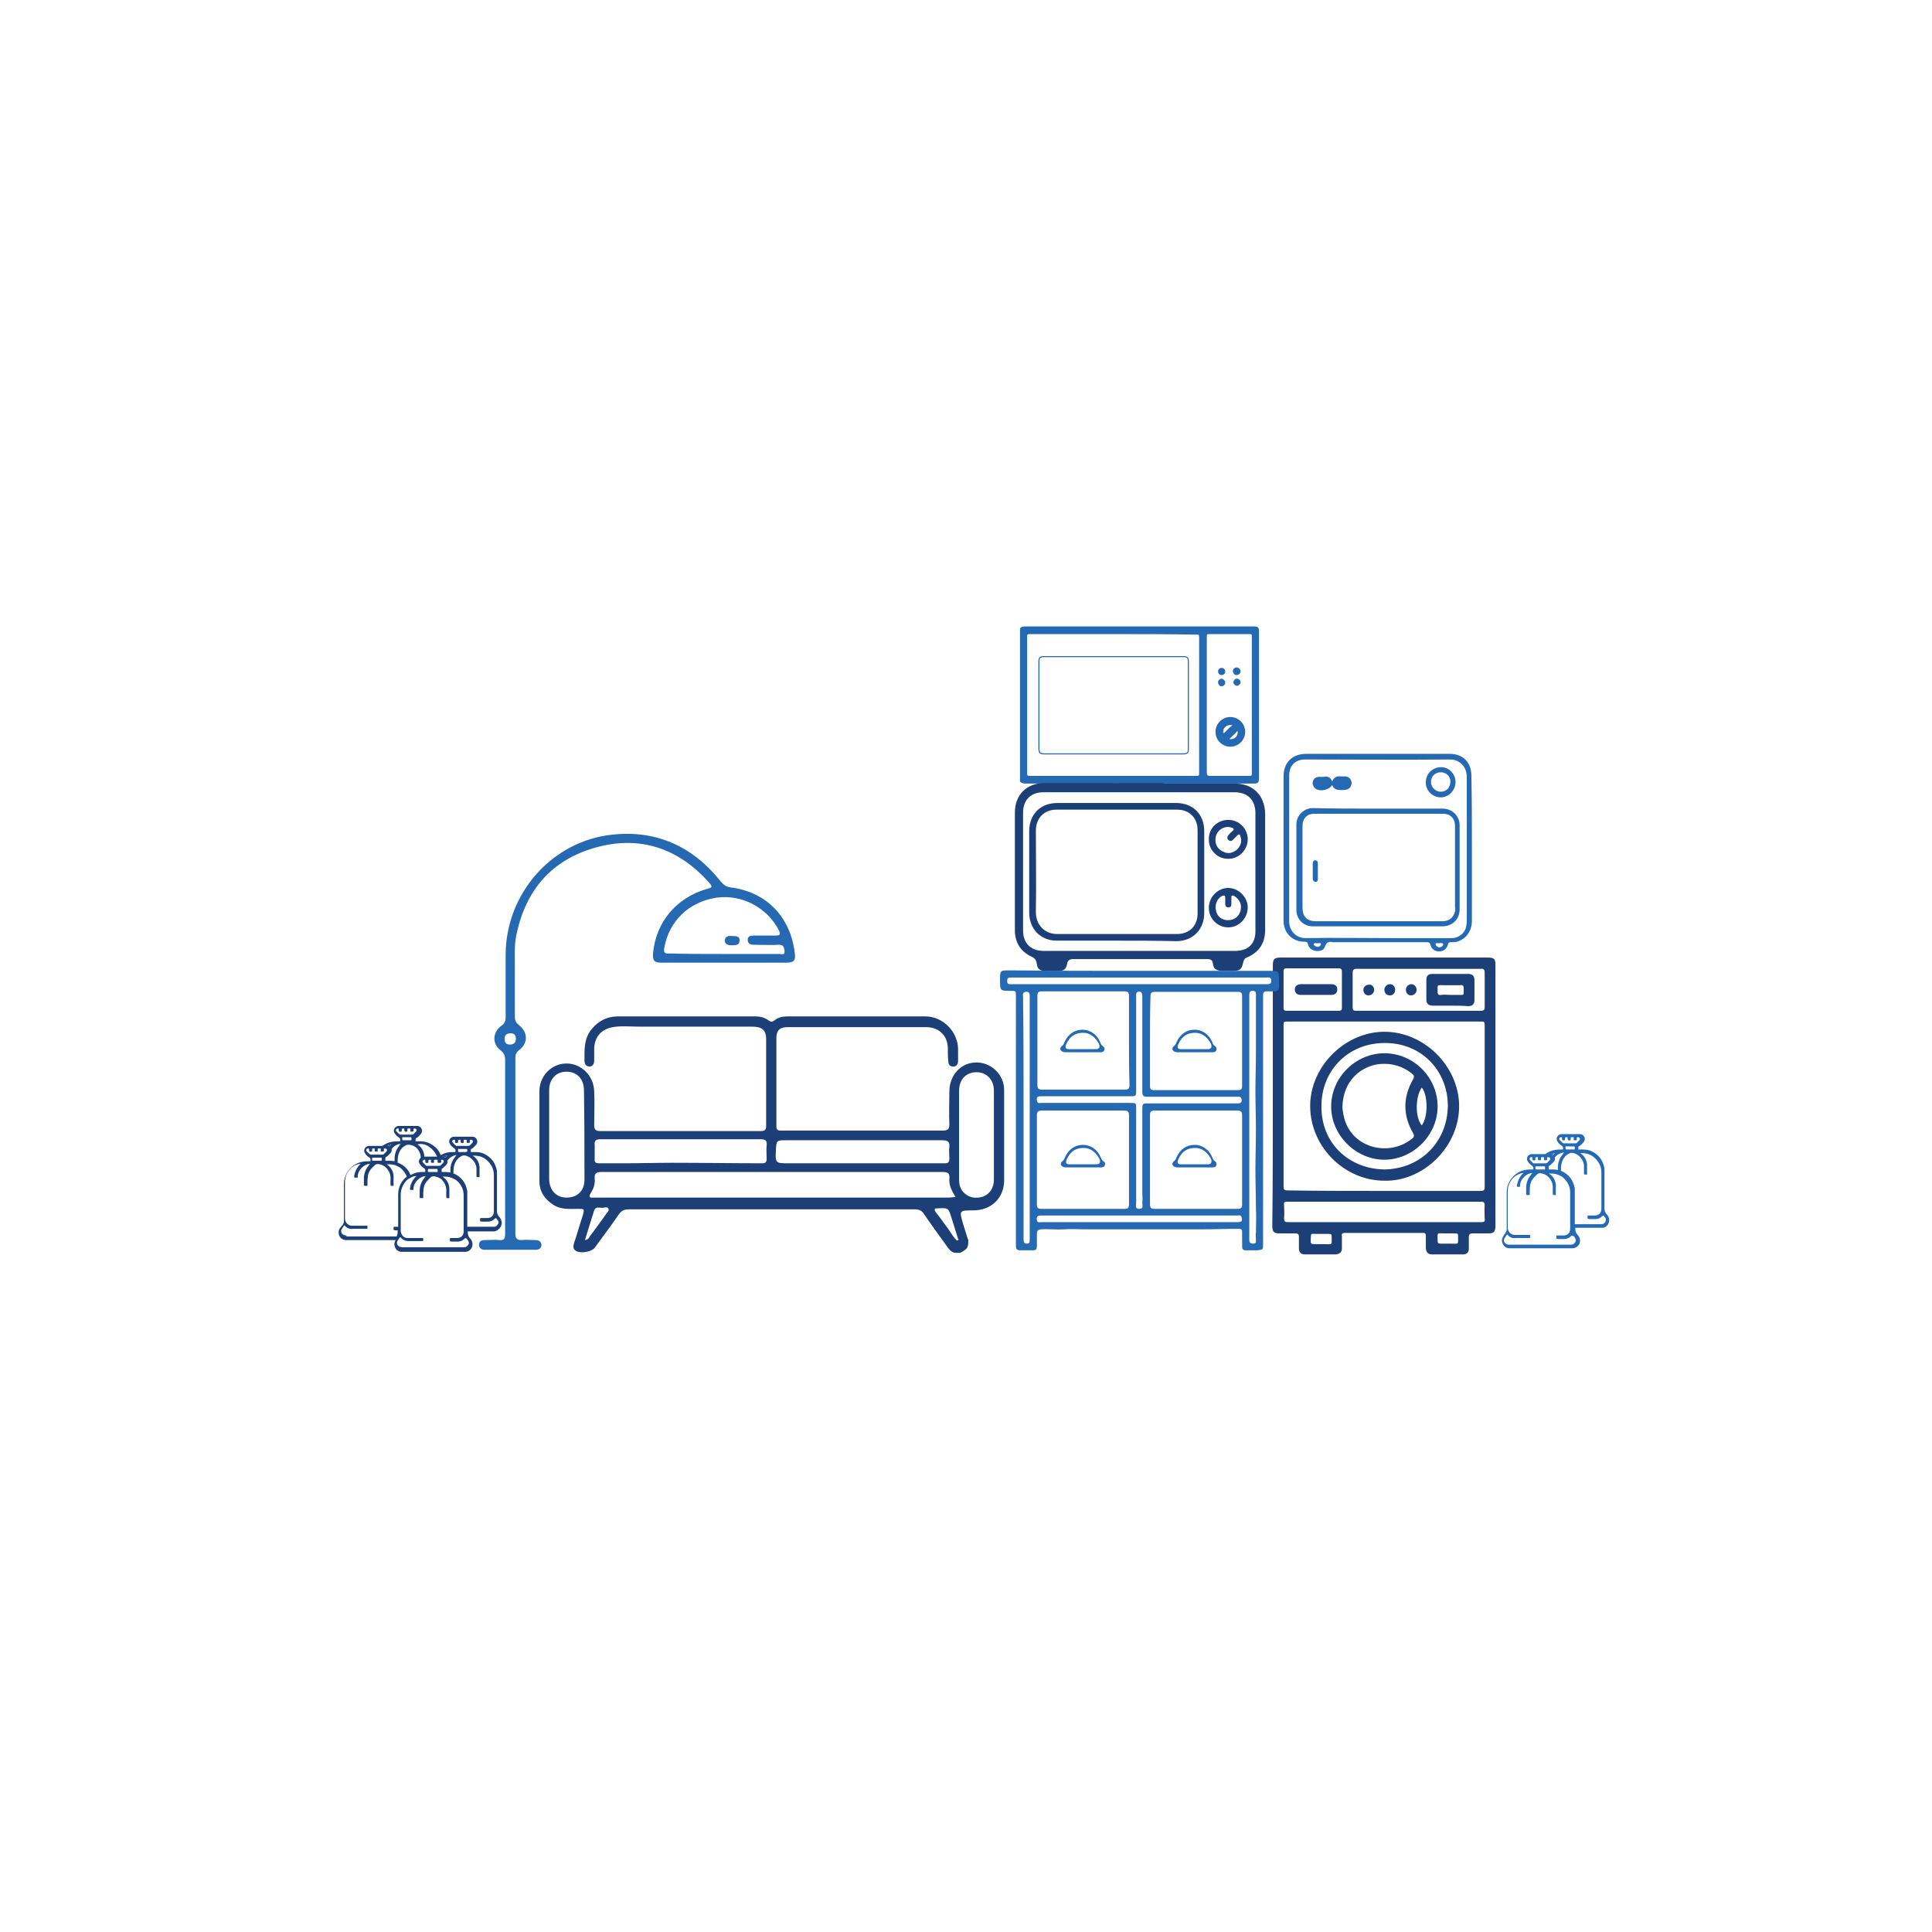 <?xml version="1.0" encoding="utf-8"?>
<!-- Generator: Adobe Illustrator 24.3.0, SVG Export Plug-In . SVG Version: 6.00 Build 0)  -->
<svg version="1.1" id="Layer_1" xmlns="http://www.w3.org/2000/svg" xmlns:xlink="http://www.w3.org/1999/xlink" x="0px" y="0px"
	 viewBox="0 0 377.5 377.5" style="enable-background:new 0 0 377.5 377.5;" xml:space="preserve">
<style type="text/css">
	.st0{fill:#2669B3;}
	.st1{fill:none;stroke:#2669B3;stroke-width:0.21;stroke-miterlimit:10;}
	.st2{fill:#1C3F77;}
</style>
<g>
	<g>
		<path class="st0" d="M199.3,122.8c0.2-0.3,0.6-0.4,1-0.4c14.9,0,29.8,0,44.7,0c0.8,0,1,0.2,1,1c0,9.6,0,19.1,0,28.7
			c0,0.8-0.2,1-1,1c-14.9,0-29.8,0-44.7,0c-0.4,0-0.7-0.1-1-0.4C199.3,142.7,199.3,132.8,199.3,122.8z M217.5,123.9
			c-5.4,0-10.8,0-16.2,0c-0.6,0-0.6,0-0.6,0.6c0,8.8,0,17.6,0,26.5c0,0.6,0,0.6,0.7,0.6c10.8,0,21.5,0,32.3,0c0.6,0,0.6,0,0.6-0.6
			c0-8.8,0-17.6,0-26.4c0-0.6,0-0.6-0.6-0.6C228.3,123.9,222.9,123.9,217.5,123.9z M244.6,137.8c0-4.4,0-8.8,0-13.3
			c0-0.6,0-0.6-0.6-0.6c-2.5,0-5,0-7.6,0c-0.6,0-0.6,0-0.6,0.6c0,8.8,0,17.7,0,26.5c0,0.5,0.2,0.6,0.6,0.6c2.5,0,5,0,7.6,0
			c0.6,0,0.6,0,0.6-0.6C244.6,146.6,244.6,142.2,244.6,137.8z"/>
		<path class="st1" d="M217.5,147.3c-4.5,0-9,0-13.4,0c-0.9,0-1.1-0.2-1.1-1.1c0-5.6,0-11.2,0-16.9c0-0.8,0.2-1,1-1
			c9.1,0,18.1,0,27.2,0c0.8,0,1,0.2,1,1c0,5.7,0,11.3,0,17c0,0.8-0.2,1-1,1C226.6,147.3,222,147.3,217.5,147.3z"/>
		<path class="st0" d="M243.3,143c0,1.6-1.3,2.9-2.9,2.9c-1.6,0-2.9-1.3-2.9-2.9c0-1.6,1.3-2.9,2.9-2.9
			C242,140.1,243.3,141.4,243.3,143z M240.8,141.7c-1-0.2-1.8,0.4-1.8,1.3c0,0.1,0,0.2,0.1,0.2c0.1,0.1,0.1,0,0.2-0.1
			C239.7,142.7,240.2,142.2,240.8,141.7z M240.2,144.4c1,0.2,1.8-0.6,1.6-1.6C241.3,143.4,240.7,143.9,240.2,144.4z"/>
		<path class="st0" d="M242.4,131.2c0,0.4-0.4,0.7-0.8,0.7c-0.4,0-0.7-0.4-0.7-0.8c0-0.4,0.4-0.7,0.8-0.7
			C242.1,130.5,242.4,130.8,242.4,131.2z"/>
		<path class="st0" d="M241.7,132.6c0.4,0,0.7,0.4,0.7,0.7c0,0.4-0.4,0.7-0.7,0.7c-0.4,0-0.7-0.4-0.7-0.7
			C241,133,241.3,132.6,241.7,132.6z"/>
		<path class="st0" d="M238.7,130.5c0.4,0,0.7,0.3,0.7,0.7c0,0.4-0.3,0.7-0.7,0.7c-0.4,0-0.7-0.3-0.7-0.7
			C238,130.8,238.3,130.5,238.7,130.5z"/>
		<path class="st0" d="M239.4,133.4c0,0.4-0.4,0.7-0.7,0.7c-0.4,0-0.7-0.4-0.7-0.8c0-0.4,0.4-0.7,0.7-0.7
			C239.1,132.7,239.4,133,239.4,133.4z"/>
	</g>
	<g>
		<path class="st0" d="M287.6,165.7c0,4.7,0,9.5,0,14.2c0,1.9-1,3.4-2.6,4c-0.5,0.2-1,0.2-1.5,0.2c-0.4,0-0.5,0.1-0.6,0.5
			c-0.2,0.8-0.9,1.3-1.7,1.3c-0.9,0-1.5-0.5-1.7-1.3c-0.1-0.4-0.3-0.5-0.7-0.5c-0.8,0-1.6,0-2.4,0c-1.9,0-3.9,0-5.8,0
			c-1.5,0-3.1,0-4.6,0c-1.8,0-3.7,0-5.5,0c0,0,0,0-0.1,0c-0.7-0.2-1.2,0-1.5,0.8c-0.2,0.8-1,1-1.8,0.9c-0.7-0.1-1.3-0.5-1.5-1.2
			c-0.1-0.6-0.4-0.6-0.9-0.6c-1.7,0-3.3-1.2-3.7-2.8c-0.2-0.5-0.2-1.1-0.2-1.6c0-6.9,0-13.7,0-20.6c0-2.4,0-4.9,0-7.3
			c0-2.7,1.7-4.4,4.4-4.4c9.4,0,18.7,0,28.1,0c2.6,0,4.2,1.7,4.2,4.3C287.6,156.4,287.6,161,287.6,165.7z M251.9,165.8
			c0,4.8,0,9.5,0,14.3c0,1.7,1.3,3.2,3.2,3.2c5.6-0.1,11.3,0,16.9,0c3.9,0,7.7,0,11.6,0c1.5,0,2.7-1,2.9-2.4c0.1-0.5,0.1-1,0.1-1.5
			c0-9.2,0-18.4,0-27.6c0-1.8-1.2-3.4-3.3-3.4c-9.4,0.1-18.8,0-28.3,0c-1.9,0-3.1,1.2-3.1,3.1C251.9,156.3,251.9,161.1,251.9,165.8z
			 M281.2,184.3C281.2,184.3,281.2,184.3,281.2,184.3c-0.1,0-0.2,0-0.2,0c-0.2,0-0.5-0.1-0.5,0.2c0,0.2,0.2,0.4,0.4,0.5
			c0.1,0.1,0.3,0.1,0.5,0.1c0.3-0.1,0.6-0.3,0.6-0.6C281.8,184.1,281.5,184.3,281.2,184.3C281.2,184.2,281.2,184.3,281.2,184.3z
			 M257.4,185c0.2,0,0.3,0,0.4-0.1c0.2-0.1,0.3-0.3,0.3-0.5c-0.1-0.2-0.3-0.1-0.4-0.1c-0.2,0-0.4,0-0.6,0c-0.1,0-0.3-0.1-0.4,0.1
			c-0.1,0.2,0.1,0.3,0.2,0.4C257,184.9,257.2,185,257.4,185z"/>
		<path class="st0" d="M269.3,158c4.2,0,8.4,0,12.6,0c1.8,0,3.3,1.4,3.3,3.2c0,5.5,0,11,0,16.5c0,1.9-1.4,3.3-3.4,3.3
			c-8.4,0-16.9,0-25.3,0c-1.8,0-3.2-1.4-3.2-3.2c0-5.6,0-11.1,0-16.7c0-1.8,1.5-3.2,3.2-3.2C260.8,158,265,158,269.3,158z
			 M269.3,159C269.3,159,269.3,159,269.3,159c-4.2,0-8.4,0-12.5,0c-1.4,0-2.3,0.9-2.3,2.4c0,5.3,0,10.7,0,16c0,1.7,0.9,2.6,2.6,2.6
			c1.9,0,3.9,0,5.8,0c6.3,0,12.7,0,19,0c1.2,0,2.1-0.7,2.4-1.9c0.1-0.3,0-0.7,0-1c0-5.2,0-10.5,0-15.7c0-1.5-0.9-2.4-2.4-2.4
			C277.6,159,273.4,159,269.3,159z"/>
		<path class="st0" d="M260.3,152.7c0.3-0.8,0.9-1.1,1.6-1c0.3,0,0.6,0,0.9,0c0.7,0,1.2,0.5,1.3,1.2c0,0.7-0.4,1.3-1.1,1.4
			c-0.5,0.1-1.1,0.1-1.7,0c-0.5-0.1-0.8-0.4-1-0.9c-0.6,0.9-2.1,1.3-3.1,0.8c-0.5-0.3-0.8-0.9-0.7-1.4c0.1-0.6,0.6-1,1.2-1
			c0.3,0,0.6,0,0.9,0C259.4,151.6,260,151.9,260.3,152.7z"/>
		<path class="st0" d="M284.4,152.8c0,1.6-1.3,3-2.9,3c-1.6,0-3-1.4-2.9-3c0-1.6,1.3-2.9,3-2.9C283.1,149.9,284.4,151.2,284.4,152.8
			z M281.5,150.9c-1.1,0-1.9,0.8-1.9,1.9c0,1,0.9,1.9,1.9,1.9c1.1,0,1.9-0.8,1.9-2C283.4,151.7,282.6,150.9,281.5,150.9z"/>
		<path class="st0" d="M256.5,170.2c0-0.5,0-1,0-1.5c0-0.3,0.1-0.6,0.5-0.6c0.3,0,0.5,0.2,0.5,0.5c0,1.1,0,2.1,0,3.2
			c0,0.3-0.2,0.6-0.5,0.5c-0.3,0-0.5-0.3-0.5-0.6C256.5,171.2,256.5,170.7,256.5,170.2C256.5,170.2,256.5,170.2,256.5,170.2z"/>
	</g>
	<g>
		<path class="st2" d="M248.7,214.1c0-8.5,0-16.9,0-25.4c0-1.3,0.3-1.6,1.5-1.6c13.5,0,27,0,40.5,0c1.3,0,1.5,0.3,1.5,1.5
			c0,16.9,0,33.9,0,50.8c0,1.4-0.3,1.6-1.6,1.6c-1,0-1.9,0-2.9,0c-0.5,0-0.7,0.2-0.7,0.7c0,0.8,0,1.6,0,2.3c0,0.7-0.4,1.1-1.1,1.1
			c-2,0-4.1,0-6.1,0c-0.8,0-1.1-0.4-1.2-1.2c0-0.8,0-1.6,0-2.4c0-0.4-0.1-0.6-0.5-0.6c-5.1,0-10.3,0-15.4,0c-0.4,0-0.6,0.2-0.5,0.6
			c0,0.8,0,1.6,0,2.4c0,0.8-0.4,1.1-1.2,1.2c-2,0-4,0-6,0c-0.8,0-1.2-0.4-1.2-1.2c0-0.8,0-1.6,0-2.3c0-0.4-0.2-0.6-0.6-0.6
			c-1,0-2,0-3,0c-1.3,0-1.6-0.2-1.6-1.6C248.7,231,248.7,222.5,248.7,214.1z M270.5,232.7c6.3,0,12.5,0,18.8,0
			c0.6,0,0.8-0.1,0.8-0.8c0-10.4,0-20.9,0-31.3c0-1,0-1-0.9-1c-12.5,0-25,0-37.5,0c-0.9,0-0.9,0-0.9,0.8c0,10.5,0,21,0,31.4
			c0,0.7,0.2,0.8,0.8,0.8C258,232.7,264.2,232.7,270.5,232.7z M270.5,234.8C270.5,234.8,270.5,234.8,270.5,234.8
			c-6.3,0-12.6,0-18.9,0c-0.6,0-0.8,0.1-0.7,0.7c0,0.8,0.1,1.7,0,2.5c0,0.7,0.2,0.8,0.8,0.8c6.1,0,12.2,0,18.3,0
			c6.5,0,12.9,0,19.4,0c0.6,0,0.8-0.1,0.7-0.7c0-0.8-0.1-1.7,0-2.5c0-0.7-0.2-0.8-0.8-0.8C283,234.8,276.8,234.8,270.5,234.8z
			 M277.3,189.3c-4.1,0-8.1,0-12.2,0c-0.6,0-0.8,0.2-0.8,0.8c0,2.2,0,4.4,0,6.7c0,0.6,0.2,0.7,0.7,0.7c8.1,0,16.3,0,24.4,0
			c0.5,0,0.7-0.2,0.7-0.7c0-2.2,0-4.4,0-6.7c0-0.6-0.2-0.9-0.8-0.8C285.3,189.3,281.3,189.3,277.3,189.3z M256.5,197.5
			c1.7,0,3.4,0,5.1,0c0.4,0,0.6-0.1,0.6-0.6c0-2.4,0-4.7,0-7.1c0-0.4-0.2-0.6-0.6-0.6c-3.4,0-6.8,0-10.2,0c-0.4,0-0.6,0.1-0.6,0.6
			c0,2.4,0,4.7,0,7.1c0,0.5,0.2,0.6,0.6,0.6C253.1,197.5,254.8,197.5,256.5,197.5z M258.1,241.1C258.1,241.1,258.1,241,258.1,241.1
			c-0.2,0-0.4,0-0.6,0c-1.6,0-1.3-0.3-1.4,1.4c0,0.4,0.1,0.6,0.6,0.6c0.7,0,1.4,0,2.1,0c1.6,0,1.4,0.3,1.4-1.5
			c0-0.4-0.1-0.5-0.5-0.5C259.1,241.1,258.6,241.1,258.1,241.1z M282.9,243c0.2,0,0.4,0,0.6,0c1.6,0,1.4,0.3,1.4-1.5
			c0-0.4-0.1-0.5-0.5-0.5c-0.7,0-1.5,0-2.2,0c-1.5,0-1.3-0.3-1.3,1.4c0,0,0,0.1,0,0.1c0,0.3,0.1,0.5,0.5,0.5
			C281.9,243,282.4,243,282.9,243z"/>
		<path class="st2" d="M270.5,230.7c-7.8,0-14.4-6.6-14.5-14.4c-0.1-7.9,6.8-14.7,14.5-14.7c7.8,0,14.4,6.7,14.6,14.2
			C285.3,223.9,278.2,230.9,270.5,230.7z M270.5,228.5c7.1-0.1,12.3-5.4,12.4-12.4c0-7-5.3-12.4-12.4-12.3c-7,0-12.3,5.3-12.3,12.3
			C258.1,223.3,263.5,228.4,270.5,228.5z"/>
		<path class="st2" d="M283.4,196.5c-1.1,0-2.2,0-3.4,0c-0.9,0-1.3-0.4-1.3-1.2c0-1.3,0-2.5,0-3.8c0-0.9,0.4-1.2,1.2-1.2
			c2.3,0,4.7,0,7,0c0.8,0,1.2,0.4,1.2,1.2c0,1.3,0,2.6,0,3.9c0,0.8-0.4,1.2-1.2,1.2C285.8,196.5,284.6,196.5,283.4,196.5z
			 M283.5,194.4c0.4,0,0.8,0,1.2,0c1.5,0,1.3,0.2,1.3-1.3c0-0.5-0.2-0.7-0.7-0.6c-1,0-2.1,0-3.1,0c-1.5,0-1.3-0.2-1.3,1.3
			c0,0.5,0.2,0.7,0.7,0.6C282.2,194.3,282.8,194.4,283.5,194.4z"/>
		<path class="st2" d="M268.5,193.4c0,0.6-0.5,1.1-1.1,1.1c-0.6,0-1-0.5-1-1.1c0-0.6,0.5-1,1.1-1C268,192.3,268.5,192.8,268.5,193.4
			z"/>
		<path class="st2" d="M272.6,193.4c0,0.6-0.4,1.1-1,1.1c-0.6,0-1.1-0.4-1.1-1.1c0-0.6,0.5-1.1,1.1-1.1
			C272.2,192.3,272.6,192.8,272.6,193.4z"/>
		<path class="st2" d="M276.8,193.4c0,0.6-0.5,1.1-1.1,1.1c-0.6,0-1-0.5-1-1.1c0-0.6,0.5-1.1,1.1-1.1
			C276.3,192.3,276.8,192.8,276.8,193.4z"/>
		<path class="st2" d="M257.1,192.3c1,0,2,0,3,0c0.8,0,1.2,0.4,1.2,1c0,0.7-0.4,1.1-1.2,1.1c-2,0-4,0-5.9,0c-0.8,0-1.2-0.4-1.2-1.1
			c0-0.6,0.5-1,1.2-1C255.1,192.3,256.1,192.3,257.1,192.3C257.1,192.3,257.1,192.3,257.1,192.3z"/>
		<path class="st2" d="M270.5,205.8c5.7,0,10.4,4.7,10.4,10.4c0,5.6-4.8,10.4-10.4,10.4c-5.6,0-10.4-4.8-10.4-10.4
			C260.1,210.5,264.9,205.8,270.5,205.8z M262.3,216.3c0,0.4,0.1,1,0.2,1.5c1.2,6.5,8.8,8.4,13.4,4.7c0.4-0.3,0.5-0.6,0.2-1.1
			c-2-3.5-2-7,0-10.5c0.3-0.6,0.2-0.8-0.3-1.2c-1.8-1.4-3.9-2-6.2-1.8C265.9,208.3,262.4,211.2,262.3,216.3z M277.8,219.9
			c1.3-1.7,1.2-6,0-7.4C276.5,214.4,276.5,218.3,277.8,219.9z"/>
	</g>
	<g>
		<path class="st2" d="M241.3,153.1c-4.5,0-9,0-13.6,0c-0.2,0-0.3,0-0.4-0.1h-2.5c0,0-0.1,0-0.1,0c-0.7,0-1.3,0-2,0c0,0,0,0,0,0
			c-0.6,0-1.2,0-1.7,0c-0.1,0-0.2,0-0.3,0h-2.2c-0.2,0.1-0.4,0-0.6,0c-4.6,0-9.2,0-13.8,0c-3.5,0-5.8,2.3-5.8,5.8
			c0,3.8,0,7.6,0,11.4c0,3.9,0,7.7,0,11.6c0,2.3,1.1,4.1,3.2,5.1c0.7,0.3,1,0.7,1.1,1.5c0.1,0.9,0.6,1.3,1.5,1.3c1,0,1.9,0,2.9,0
			c0.9,0,1.3-0.4,1.5-1.3c0.1-0.7,0.4-1,1.2-1c8.7,0,17.5,0,26.2,0c0.7,0,1,0.2,1.1,0.9c0.1,1,0.6,1.3,1.6,1.4c0.8,0,1.5,0,2.3,0
			c1.4,0,1.7-0.3,2-1.6c0.1-0.4,0.2-0.8,0.7-1c2.4-1,3.6-2.8,3.6-5.4c0-7.6,0-15.2,0-22.8C247.1,155.4,244.8,153.1,241.3,153.1z
			 M241.3,185.8c-12.5,0-24.9,0-37.4,0c-2.5,0-4-1.5-4-4c0-7.7,0-15.3,0-23c0-2.5,1.5-4,4-4c6.3,0,12.5,0,18.8,0
			c6.2,0,12.4,0,18.5,0c2.6,0,4.1,1.5,4.1,4.1c0,7.6,0,15.2,0,22.8C245.4,184.4,243.9,185.8,241.3,185.8z"/>
		<path class="st2" d="M218.2,183.8c-3.9,0-7.8,0-11.7,0c-3.2,0-5.4-2.3-5.4-5.5c0-5.3,0-10.6,0-15.9c0-3.3,2.2-5.5,5.5-5.5
			c7.7,0,15.5,0,23.2,0c3.3,0,5.5,2.2,5.5,5.5c0,5.3,0,10.7,0,16c0,3.2-2.2,5.5-5.5,5.5C226,183.8,222.1,183.8,218.2,183.8z
			 M218.3,182.5c3.9,0,7.8,0,11.7,0c2.4,0,4-1.6,4-4c0-5.4,0-10.9,0-16.3c0-2.4-1.6-4-4-4c-7.9,0-15.7,0-23.6,0c-2.4,0-4,1.7-4,4.1
			c0,5.3,0.1,10.6,0,15.9c0,2.6,1.8,4.4,4.4,4.3C210.6,182.5,214.5,182.5,218.3,182.5z"/>
		<path class="st2" d="M240,160.2c2.1,0,3.8,1.7,3.8,3.8c0,2.1-1.8,3.9-3.9,3.8c-2.1,0-3.8-1.8-3.7-3.9
			C236.2,161.8,237.9,160.2,240,160.2z M237.5,164c0,0.1,0,0.3,0,0.4c0.1,1,0.7,1.7,1.7,2.1c0.9,0.4,1.8,0.1,2.5-0.5
			c0.7-0.7,1-1.5,0.7-2.5c-0.1-0.5-0.3-0.6-0.7-0.2c-0.3,0.3-0.5,0.5-0.8,0.8c-0.3,0.3-0.6,0.3-0.9,0c-0.3-0.3-0.2-0.6,0-0.9
			c0.3-0.3,0.5-0.6,0.8-0.8c0.5-0.4,0.2-0.6-0.2-0.7C239.1,161.2,237.5,162.4,237.5,164z"/>
		<path class="st2" d="M236.2,177.4c0-2.1,1.7-3.9,3.8-3.9c2,0,3.8,1.8,3.8,3.8c0,2.1-1.7,3.9-3.8,3.9
			C237.9,181.2,236.2,179.5,236.2,177.4z M239.9,179.8c1.3,0,2.2-0.7,2.5-1.9c0.3-1.1-0.2-2.2-1.2-2.8c-0.4-0.2-0.6-0.2-0.6,0.3
			c0,0.4,0,0.9,0,1.3c0,0.4-0.2,0.6-0.6,0.6c-0.4,0-0.6-0.3-0.6-0.6c0-0.4,0-0.8,0-1.2c0-0.6-0.2-0.6-0.7-0.4
			c-0.9,0.5-1.4,1.8-1.1,2.8C237.8,179.1,238.8,179.8,239.9,179.8z"/>
	</g>
	<path class="st2" d="M196.2,213c0-3.1-2.6-5.5-5.6-5.4c-2.9,0.1-5.1,2.5-5.1,5.7c0,2.1-0.1,4.3,0,6.4c0,0.9-0.3,1.2-1.2,1.2
		c-3.1,0-6.2,0-9.3,0c-7.4,0-14.7,0-22.1,0c-0.6,0-1.2,0.1-1.2-0.8c0-5.8,0-11.5,0-17.3c0-1.5,0.7-2.1,2.1-2.1c9.1,0,18.2,0,27.2,0
		c2.5,0,4.2,1.7,4.2,4.2c0,0.8,0,1.7,0.1,2.5c0,0.6,0.3,1,1,1c0.6,0,0.9-0.5,0.9-1.1c0-0.8,0-1.6,0-2.4c-0.1-3.4-3-6.3-6.4-6.3
		c-9,0-18,0-27,0c-0.9,0-1.8,0.2-2.5,0.8c-0.4,0.3-0.7,0.3-1.1,0c-0.8-0.6-1.7-0.8-2.6-0.8c-9,0-18,0-26.9,0c-2.1,0-3.8,0.9-5.1,2.5
		c-1.5,1.8-1.4,3.9-1.4,6.1c0,0.6,0.2,1.1,0.9,1.2c0.8,0,1-0.6,1-1.2c0-0.8,0-1.6,0-2.4c0.1-2.2,1.4-3.7,3.6-4.1
		c1.7-0.3,3.5-0.1,5.2-0.1c7.4,0,14.7,0,22.1,0c1.9,0,2.7,0.7,2.7,2.4c0,5.7,0,11.3,0,17c0,0.8-0.3,1-1,1c-10.5,0-21,0-31.5,0
		c-0.8,0-1.1-0.3-1.1-1.1c0-2.2,0.1-4.5,0-6.7c-0.1-3-2.5-5.4-5.4-5.4c-2.9,0-5.3,2.4-5.3,5.4c0,5.9,0,11.7,0,17.6
		c0,2,1,3.5,2.7,4.6c1.5,1,3.2,0.8,4.9,0.8c1.2,0,1.2,0,0.9,1.2c-0.6,1.8-1.1,3.6-1.7,5.4c-0.2,0.6-0.3,1.2,0.3,1.6
		c0.9,0.6,3.1,0.2,3.7-0.6c1.6-2.2,3.2-4.3,4.7-6.5c0.5-0.7,1-1,1.9-1c9.3,0,18.7,0,28,0v0c9.3,0,18.6,0,27.9,0c0.9,0,1.4,0.2,1.9,1
		c1.5,2.2,3.1,4.4,4.7,6.6c0.4,0.5,0.8,0.9,1.5,0.9c0.2,0,0.5,0,0.7,0c0,0,0,0,0,0c0,0,0,0,0.1,0c0.4-0.2,0.8-0.4,1.1-0.7
		c0.5-0.4,0.5-1.1,0.5-1.8c0-0.1,0-0.1-0.1-0.2c-0.3-1-0.6-1.9-0.9-2.9c-0.8-2.7-0.8-2.7,2-2.7c3.4,0,5.9-2.3,6-5.7
		C196.2,224.6,196.2,218.8,196.2,213z M151.6,224.8c0.1-2,0.1-2,2.1-2c5,0,9.9,0,14.9,0c5.2,0,10.3,0,15.5,0c1,0,1.5,0.2,1.4,1.3
		c-0.1,0.8,0,1.5,0,2.3c0,0.6-0.2,0.9-0.8,0.9c-2.2,0-4.3,0-6.5,0c-1.8,0-3.7,0-5.5,0c-1.8,0-3.6,0-5.3,0c-4.4,0-8.8,0-13.2,0
		C151.5,227.3,151.5,227.3,151.6,224.8z M117.3,222.6c5.3,0,10.5,0,15.8,0v0c5.2,0,10.3,0,15.5,0c0.9,0,1.3,0.2,1.2,1.2
		c-0.1,0.9,0,1.8,0,2.7c0,0.6-0.3,0.8-0.8,0.8c-5.9,0-11.7-0.1-17.6-0.1c-3.2,0-6.3,0.1-9.5,0.1c-1.6,0-3.2,0-4.8,0
		c-0.7,0-1-0.2-0.9-0.9c0-0.9,0-1.7,0-2.6C116.1,222.9,116.4,222.6,117.3,222.6z M114.2,230.5c0,2.2-1.4,3.5-3.5,3.5
		c-2,0-3.3-1.4-3.4-3.5c0-2.9,0-5.9,0-8.8c0-2.9,0-5.8,0-8.7c0-2.2,1.4-3.6,3.4-3.6c2,0,3.4,1.4,3.4,3.6
		C114.2,218.9,114.2,224.7,114.2,230.5z M118.3,237.4c-1,1.4-2,2.8-3,4.1c-0.2,0.3-0.3,0.7-1,0.8c0.6-2,1.2-3.9,1.8-5.8
		c0.3-0.8,1-0.5,1.5-0.5c0.5,0,1.1-0.3,1.3,0.2C119.1,236.6,118.5,237,118.3,237.4z M116.6,234c-0.2,0-0.4,0-0.6,0
		c-0.9,0.1-1-0.2-0.5-1c0.5-0.8,0.8-1.7,0.7-2.7c-0.1-1.1,0.4-1.3,1.3-1.3c10.7,0,21.3,0,32,0c11.6,0,23.1,0,34.7,0
		c1.1,0,1.4,0.3,1.3,1.4c-0.1,1.2,0.5,2.3,1.2,3.5c-0.5,0-0.9,0.1-1.3,0.1C162.4,234,139.5,234,116.6,234z M187,242.4
		c-0.7-0.6-1.1-1.4-1.6-2.1c-0.9-1.2-1.7-2.4-2.6-3.5c-0.3-0.5-0.2-0.7,0.3-0.7c0.1,0,0.1,0,0.2,0c2-0.1,2-0.1,2.6,1.8
		c0.5,1.5,0.9,3,1.4,4.4C187.2,242.3,187.1,242.3,187,242.4z M194.2,230.5c0,1.6-0.8,2.8-2.1,3.3c-1.5,0.5-2.9,0.2-3.9-0.9
		c-0.6-0.7-0.8-1.5-0.8-2.3c0-2.9,0-5.9,0-8.8h0c0-2.9,0-5.8,0-8.7c0-2.2,1.4-3.6,3.4-3.6c2,0,3.4,1.5,3.4,3.6
		C194.2,218.9,194.2,224.7,194.2,230.5z"/>
	<path class="st0" d="M98.7,224.1c0-5.7,0-11.3,0-17c0-0.8-0.2-1.3-0.8-1.8c-1.8-1.3-1.7-3.6,0.1-4.9c0.6-0.4,0.8-0.9,0.8-1.6
		c0-4.1,0-8.2,0-12.4c0.1-11.8,9-22,20.7-23.3c8.7-1,15.9,2.3,21.3,9.1c0.6,0.7,1.1,1.1,2,1.2c7,0.9,11.7,5.8,12.5,12.9
		c0.2,1.4-0.2,1.8-1.7,1.8c-8.1,0-16.2,0-24.3,0c-1.5,0-1.8-0.4-1.7-1.9c0.6-6.1,4.6-10.8,10.5-12.5c1.1-0.3,1.2-0.4,0.4-1.3
		c-6-6.7-13.5-9.2-22.1-6.8c-8.6,2.4-13.7,8.3-15.5,17.1c-0.4,1.8-0.3,3.5-0.3,5.3c0,3.6,0,7.1,0,10.7c0,0.7,0.2,1.1,0.8,1.6
		c1.8,1.4,1.8,3.6,0,4.9c-0.5,0.4-0.7,0.8-0.7,1.5c0,11.4,0,22.8,0,34.3c0,1,0.3,1.3,1.2,1.3c0.9-0.1,1.8,0,2.7,0
		c0.6,0,1.1,0.2,1.2,0.9c0,0.7-0.5,1-1.1,1c-3.3,0-6.6,0-10,0c-0.6,0-1.1-0.3-1.1-1c0-0.7,0.5-0.9,1.2-0.9c0.9,0,1.9-0.1,2.8,0
		c0.9,0.1,1.1-0.3,1.1-1.2C98.7,235.6,98.7,229.8,98.7,224.1z M141.4,186.4C141.4,186.4,141.4,186.4,141.4,186.4c3.6,0,7.3,0,10.9,0
		c0.4,0,1.1,0.3,1-0.6c-0.1-0.7-0.2-1.2-1.1-1.2c-1.6,0.1-3.3,0-4.9,0c-0.7,0-1.2-0.2-1.2-1c0-0.7,0.6-0.8,1.2-0.8
		c1.4,0,2.9,0,4.3,0c0.9,0,0.9-0.3,0.6-1c-2.3-4.5-7.3-7.1-12.2-6.4c-5.4,0.8-9.3,4.6-10.2,9.8c-0.2,0.9,0.1,1.2,1,1.1
		C134.2,186.4,137.8,186.4,141.4,186.4z M100.8,203c0-0.7-0.3-1.1-1-1.1c-0.8,0-1.2,0.3-1.2,1.1c0,0.7,0.3,1.1,1,1.1
		C100.3,204.1,100.8,203.8,100.8,203z"/>
	<path class="st0" d="M143.1,182.9c0.7,0,1.5,0,1.4,0.9c0,0.9-0.8,0.9-1.5,0.9c-0.7,0-1.3-0.1-1.4-0.9
		C141.7,182.9,142.4,182.8,143.1,182.9z"/>
	<g>
		<path class="st0" d="M222.7,189.7c8.6,0,17.2,0,25.8,0c1.3,0,1.4,0.2,1.4,1.4c0,0.6,0,1.1,0,1.7c0,0.6-0.3,0.9-0.9,0.9
			c-0.5,0-0.9,0-1.4,0c-0.6,0-0.8,0.2-0.8,0.8c0,3.6,0,7.3,0,10.9c0,12.5,0,25.1,0,37.6c0,1.2,0,1.2-1.2,1.3c-0.7,0-1.4,0-2.1,0
			c-0.6,0-0.8-0.2-0.8-0.8c0-0.9,0-1.9,0-2.8c0-0.5-0.2-0.6-0.6-0.6c-2.5,0-5,0.1-7.5,0.1c-1.5,0-2.9,0-4.4,0c-1.5,0-3,0-4.5,0
			c-1.6,0-3.2,0-4.8,0c-1.5,0-3.1,0-4.6,0c-1.4,0-2.7,0-4.1,0c-1.5,0-2.9-0.1-4.4,0c-1.5,0.1-2.9-0.1-4.4,0
			c-0.6,0.1-0.8,0.3-0.8,0.8c0,0.8,0,1.7,0,2.5c0,0.6-0.2,0.8-0.8,0.8c-0.8,0-1.6,0-2.4,0c-0.7,0-0.9-0.2-0.9-0.9c0-2.7,0-5.4,0-8.1
			c0-13.6,0-27.1,0-40.7c0-1,0-1-1-1c-2.1,0-2.1,0-2.1-2.1c0-1.9,0-1.9,1.9-1.9C205.8,189.7,214.3,189.7,222.7,189.7z M224.7,203.4
			c0,2.9,0,5.8,0,8.8c0,0.6,0.2,0.8,0.8,0.8c5.5,0,10.9,0,16.4,0c0.6,0,0.8-0.2,0.8-0.8c0-5.9,0-11.7,0-17.6c0-0.6-0.2-0.8-0.8-0.8
			c-5.4,0-10.8,0-16.2,0c-0.7,0-0.9,0.2-0.9,0.9C224.7,197.6,224.7,200.5,224.7,203.4z M220.6,203.4c0-2.9,0-5.8,0-8.8
			c0-0.6-0.2-0.9-0.8-0.9c-5.4,0-10.8,0-16.2,0c-0.7,0-0.9,0.2-0.9,0.9c0,5.8,0,11.6,0,17.4c0,0.7,0.2,0.9,0.9,0.9
			c5.4,0,10.8,0,16.2,0c0.7,0,0.9-0.2,0.9-0.9C220.6,209.2,220.6,206.3,220.6,203.4z M220.6,226.6
			C220.6,226.6,220.6,226.6,220.6,226.6c0-2.9,0-5.7,0-8.6c0-0.8-0.2-1-1-1c-5.4,0-10.7,0-16.1,0c-0.7,0-0.9,0.3-0.9,0.9
			c0,5.8,0,11.6,0,17.4c0,0.7,0.2,0.9,0.9,0.9c5.4,0,10.8,0,16.2,0c0.7,0,0.9-0.2,0.9-0.9C220.6,232.4,220.6,229.5,220.6,226.6z
			 M224.7,226.5c0,2.9,0,5.8,0,8.8c0,0.7,0.2,0.9,0.9,0.9c5.4,0,10.8,0,16.2,0c0.7,0,0.9-0.2,0.9-0.9c0-5.8,0-11.5,0-17.3
			c0-0.8-0.2-1-1-1c-5.4,0-10.7,0-16.1,0c-0.7,0-0.9,0.2-0.9,0.9C224.7,220.8,224.7,223.7,224.7,226.5z M222,225.9
			c0,3.1,0,6.1,0,9.2c0,0.4-0.3,1.1,0.6,1.1c0.9,0,0.6-0.7,0.6-1.2c0.1-0.7,0-1.3,0-2c0-5.4,0-10.7,0-16.1c0-1.3,0-1.3,1.3-1.3
			c2.3,0,4.6,0,6.9,0c3.5,0,6.9,0,10.4,0c0.6,0,0.9-0.2,0.8-0.8c-0.1-0.6-0.5-0.5-0.9-0.5c-5.8,0-11.7,0-17.5,0c-0.8,0-1-0.2-1-1
			c0-3,0-6.1,0-9.1c0-3.2,0-6.4,0-9.6c0-0.7-0.4-1-0.9-0.8c-0.4,0.2-0.3,0.6-0.3,0.9c0,6.1,0,12.2,0,18.3c0,1.2,0,1.2-1.2,1.2
			c-5.8,0-11.5,0-17.3,0c-0.6,0-1,0-0.9,0.8c0.1,0.7,0.5,0.5,0.9,0.5c5.8,0,11.5,0,17.3,0c1.2,0,1.2,0,1.2,1.1
			C222,219.8,222,222.8,222,225.9z M222.7,191c-5.1,0-10.2,0-15.3,0c-3.3,0-6.6,0-9.9,0c-0.5,0-0.7,0.1-0.7,0.7
			c0,0.6,0.3,0.6,0.7,0.6c0.2,0,0.5,0,0.7,0c12.7,0,25.4,0,38.1,0c3.7,0,7.5,0,11.2,0c0.5,0,0.9,0,0.9-0.7c0-0.7-0.5-0.6-0.9-0.6
			C239.3,191,231,191,222.7,191z M244.1,218.4c0,4.2,0,8.4,0,12.5c0,3.8,0,7.5,0,11.3c0,0.6,0.2,0.8,0.8,0.8c0.6,0,0.5-0.4,0.5-0.8
			c0-0.5-0.1-0.9,0-1.4c0-1.6,0.1-3.1,0-4.7c0-2.5-0.1-5-0.1-7.5c0-2.6,0.1-5.2,0.1-7.8c0-2.5-0.1-5-0.1-7.5c0-2.6,0.1-5.1,0.1-7.7
			c0-3.8,0-7.6,0-11.4c0-0.4-0.1-0.5-0.5-0.6c-0.8-0.1-0.8,0.5-0.8,1C244.1,202.6,244.1,210.5,244.1,218.4z M200,218.3
			c0,4.8,0,9.7,0,14.5c0,3.1,0,6.3,0,9.4c0,0.4,0.1,0.8,0.6,0.8c0.6,0,0.6-0.3,0.6-0.8c0-0.5,0-0.9,0-1.4c0-12.1,0-24.2,0-36.3
			c0-3.3,0-6.6,0-9.9c0-0.5-0.1-0.9-0.8-0.8c-0.7,0.1-0.5,0.7-0.5,1C200,202.6,200,210.5,200,218.3z M222.6,238.8
			C222.6,238.8,222.6,238.8,222.6,238.8c6.4,0,12.8,0,19.2,0c0.8,0,1-0.2,0.8-0.9c-0.1-0.6-0.6-0.4-0.9-0.4c-8.1,0-16.1,0-24.2,0
			c-4.7,0-9.3,0-14,0c-0.8,0-1,0.2-0.9,0.9c0.1,0.6,0.6,0.4,0.9,0.4C209.9,238.8,216.2,238.8,222.6,238.8z"/>
		<path class="st0" d="M215.5,204.4c-0.3-0.2-0.4-0.4-0.5-0.7c-0.6-1.5-1.9-2.5-3.5-2.5c-1.6,0-2.8,0.9-3.5,2.4
			c-0.1,0.3-0.2,0.5-0.4,0.7c-0.3,0.2-0.5,0.5-0.4,0.8c0.2,0.4,0.6,0.5,1,0.5c1.1,0,2.2,0,3.3,0c0,0,0,0,0,0c0.6,0,1.2,0,1.8,0
			c0.6,0,1.2,0,1.8,0c0.3,0,0.6-0.1,0.7-0.5C215.9,204.9,215.8,204.6,215.5,204.4z M214.1,205c-0.9,0-1.7,0-2.6,0
			c-0.9,0-1.7,0-2.6,0c-0.7,0-0.9-0.3-0.5-1.1c0.7-1.5,1.8-2.1,3.2-2.1c1.3,0,2.3,0.7,3.1,2.1C215,204.6,214.8,205,214.1,205z"/>
		<path class="st0" d="M237.4,204.4c-0.3-0.2-0.4-0.4-0.5-0.7c-0.6-1.5-1.9-2.5-3.5-2.5c-1.6,0-2.8,0.9-3.5,2.4
			c-0.1,0.3-0.2,0.5-0.4,0.7c-0.3,0.2-0.5,0.5-0.4,0.8c0.2,0.4,0.6,0.5,1,0.5c1.1,0,2.2,0,3.3,0c0,0,0,0,0,0c0.6,0,1.2,0,1.8,0
			c0.6,0,1.2,0,1.8,0c0.3,0,0.6-0.1,0.7-0.5C237.7,204.9,237.7,204.6,237.4,204.4z M236,205c-0.9,0-1.7,0-2.6,0c-0.9,0-1.7,0-2.6,0
			c-0.7,0-0.9-0.3-0.5-1.1c0.7-1.5,1.8-2.1,3.2-2.1c1.3,0,2.3,0.7,3.1,2.1C236.9,204.6,236.6,205,236,205z"/>
		<path class="st0" d="M237.4,226.9c-0.3-0.2-0.4-0.4-0.5-0.7c-0.6-1.5-1.9-2.5-3.5-2.5c-1.6,0-2.8,0.9-3.5,2.4
			c-0.1,0.3-0.2,0.5-0.4,0.7c-0.3,0.2-0.5,0.5-0.4,0.8c0.2,0.4,0.6,0.5,1,0.5c1.1,0,2.2,0,3.3,0c0,0,0,0,0,0c0.6,0,1.2,0,1.8,0
			c0.6,0,1.2,0,1.8,0c0.3,0,0.6-0.1,0.7-0.5C237.7,227.3,237.7,227.1,237.4,226.9z M236,227.5c-0.9,0-1.7,0-2.6,0
			c-0.9,0-1.7,0-2.6,0c-0.7,0-0.9-0.3-0.5-1.1c0.7-1.5,1.8-2.1,3.2-2.1c1.3,0,2.3,0.7,3.1,2.1C236.9,227.1,236.6,227.5,236,227.5z"
			/>
		<path class="st0" d="M215.6,226.9c-0.3-0.2-0.4-0.4-0.5-0.7c-0.6-1.5-1.9-2.5-3.5-2.5c-1.6,0-2.8,0.9-3.5,2.4
			c-0.1,0.3-0.2,0.5-0.4,0.7c-0.3,0.2-0.5,0.5-0.4,0.8c0.2,0.4,0.6,0.5,1,0.5c1.1,0,2.2,0,3.3,0c0,0,0,0,0,0c0.6,0,1.2,0,1.8,0
			c0.6,0,1.2,0,1.8,0c0.3,0,0.6-0.1,0.7-0.5C216,227.3,215.9,227.1,215.6,226.9z M214.2,227.5c-0.9,0-1.7,0-2.6,0
			c-0.9,0-1.7,0-2.6,0c-0.7,0-0.9-0.3-0.5-1.1c0.7-1.5,1.8-2.1,3.2-2.1c1.3,0,2.3,0.7,3.1,2.1C215.1,227.1,214.9,227.5,214.2,227.5z
			"/>
	</g>
	<g>
		<path class="st2" d="M87.4,225.8c-0.1,0-0.1,0-0.2,0c-0.2,0-0.4,0.1-0.6,0.2c0.1,0,0.3,0.1,0.4,0.2
			C87.1,226,87.3,225.9,87.4,225.8z"/>
		<path class="st2" d="M76.5,223.6c-0.1,0-0.1,0-0.2,0c-0.2,0-0.4,0.1-0.6,0.2c0.1,0,0.3,0.1,0.4,0.2
			C76.2,223.8,76.3,223.7,76.5,223.6z"/>
		<path class="st2" d="M98,238.6c-0.1-0.4-0.3-0.7-0.6-1c-0.2-0.3-0.3-0.6-0.3-1c0-2.4,0-4.8,0-7.2c0-0.2,0-0.4,0-0.6
			c-0.3-1.6-1.1-2.7-2.6-3.4c-0.7-0.3-1.4-0.3-2.1-0.3c-0.5,0-0.4,0.1-0.4-0.4c0-0.1,0-0.2,0.1-0.2c0.4-0.2,0.6-0.5,0.9-0.8
			c0.3-0.3,0.3-0.7,0.2-1c-0.2-0.4-0.5-0.6-0.9-0.6c-1.2,0-2.4,0-3.6,0c-0.7,0-1.2,0.8-0.8,1.4c0.2,0.4,0.6,0.7,0.9,0.9
			c0.1,0.1,0.2,0.2,0.2,0.3c0,0.1,0,0.1,0,0.2c0,0.2,0,0.2-0.2,0.2c-0.5,0-0.9,0-1.4,0.1c-0.5,0.1-0.9,0.3-1.3,0.5
			c-0.4-1.1-1.2-1.9-2.4-2.4c-0.7-0.3-1.4-0.3-2.1-0.3c-0.5,0-0.4,0.1-0.4-0.4c0-0.1,0-0.2,0.1-0.2c0.4-0.2,0.6-0.5,0.9-0.8
			c0.3-0.3,0.3-0.7,0.2-1c-0.2-0.4-0.5-0.6-0.9-0.6c-1.2,0-2.4,0-3.6,0c-0.7,0-1.2,0.8-0.8,1.4c0.2,0.4,0.6,0.7,0.9,0.9
			c0.1,0.1,0.2,0.2,0.2,0.3c0,0.1,0,0.1,0,0.2c0,0.2,0,0.2-0.2,0.2c-0.5,0-0.9,0-1.4,0.1c-0.7,0.1-1.3,0.4-1.9,0.8
			c-0.9,0-1.7,0-2.6,0c-0.7,0-1.2,0.8-0.8,1.4c0.2,0.4,0.6,0.7,0.9,0.9c0.1,0.1,0.2,0.2,0.2,0.3c0,0.1,0,0.1,0,0.2
			c0,0.2,0,0.2-0.2,0.2c-0.5,0-0.9,0-1.4,0.1c-2.1,0.4-3.6,2.3-3.6,4.3c0,2.4,0,4.9,0,7.3c0,0.3-0.1,0.5-0.3,0.8
			c-0.2,0.2-0.3,0.4-0.5,0.6c-0.2,0.3-0.3,0.7-0.2,1.1c0.1,0.7,0.7,1.2,1.4,1.2c2.1,0,4.1,0,6.2,0c1.2,0,2.3,0,3.5,0
			c-0.2,0.3-0.3,0.7-0.2,1.1c0.1,0.7,0.7,1.2,1.4,1.2c2.1,0,4.1,0,6.2,0c2.1,0,4.2,0,6.2,0c0.9,0,1.6-0.9,1.4-1.8
			c-0.1-0.4-0.3-0.7-0.6-1c-0.2-0.3-0.3-0.6-0.3-1v-0.2c1.8,0,3.5,0,5.3,0C97.6,240.3,98.2,239.5,98,238.6z M88.9,223.7
			c-0.1-0.1-0.3-0.3-0.4-0.4c-0.1-0.1-0.2-0.3-0.1-0.4c0.1-0.2,0.2-0.2,0.4-0.2c0.1,0,0.1,0,0.1,0.1c0,0,0,0.1,0,0.1
			c0,0.4,0.1,0.5,0.5,0.4c0.1,0,0.1,0,0.1-0.1c0,0,0-0.1,0-0.1c0-0.4,0-0.4,0.4-0.4c0.1,0,0.1,0,0.1,0.1v0.1c0,0.4,0.1,0.5,0.5,0.4
			c0.1,0,0.1,0,0.1-0.1c0,0,0-0.1,0-0.1c0-0.4-0.1-0.4,0.4-0.4c0.2,0,0.2,0,0.2,0.2c0,0.5-0.1,0.4,0.4,0.4c0.2,0,0.2,0,0.2-0.2
			c0,0,0-0.1,0-0.1c0-0.1-0.1-0.2,0.1-0.3c0.1,0,0.3,0,0.4,0.1c0.1,0.1,0.1,0.2,0.1,0.3c0,0.1-0.1,0.1-0.1,0.2
			c-0.2,0.2-0.3,0.3-0.5,0.5c-0.1,0.1-0.2,0.1-0.4,0.1c-0.4,0-0.8,0-1.2,0c-0.4,0-0.8,0-1.1,0C89.1,223.8,89,223.8,88.9,223.7z
			 M90.9,225.1c-0.4,0-0.8,0-1.2,0c-0.1,0-0.2,0-0.2-0.2c0-0.5-0.1-0.4,0.4-0.4c0.2,0,0.3,0,0.5,0c0.2,0,0.5,0,0.7,0
			c0.1,0,0.2,0,0.2,0.2C91.3,225.1,91.4,225,90.9,225.1z M89.1,225.7c0,0,0,0,0.1,0c-0.1,0.1-0.2,0.2-0.3,0.4
			c-0.6,0.7-0.9,1.6-0.9,2.5c0,0.2,0,0.3,0,0.5c-0.5-0.1-0.9-0.1-1.4-0.1c-0.2,0-0.3,0-0.3,0v-0.6c0,0,0,0,0,0
			c0.2-0.1,0.4-0.3,0.6-0.5c0.1-0.1,0.2-0.2,0.3-0.3c0.2-0.2,0.3-0.5,0.2-0.8C87.8,226.2,88.5,225.8,89.1,225.7z M87.2,225.8
			c0,0,0.1,0,0.2,0c-0.1,0.1-0.2,0.2-0.4,0.4c-0.1-0.1-0.2-0.1-0.4-0.2C86.8,225.9,87,225.8,87.2,225.8z M85.5,226.7
			c0,0,0,0.1,0,0.1c0,0.3,0,0.4,0.1,0.4c0.1,0,0.2,0,0.4,0c0.2,0,0.2,0,0.2-0.2c0,0,0-0.1,0-0.1c0-0.1,0-0.2,0-0.3c0,0,0,0,0,0
			c0.1,0,0.3,0,0.4,0.1c0.1,0.1,0.1,0.1,0.1,0.2c0,0,0,0.1,0,0.1c0,0.1-0.1,0.1-0.1,0.2c-0.1,0.1-0.2,0.2-0.4,0.4c0,0,0,0,0,0
			c0,0-0.1,0.1-0.1,0.1c-0.1,0.1-0.2,0.1-0.3,0.1h-1.2c-0.2,0-0.4,0-0.6,0c-0.2,0-0.4,0-0.5,0c-0.2,0-0.3,0-0.4-0.2
			c-0.1-0.1-0.1-0.1-0.2-0.2c-0.1-0.1-0.1-0.1-0.2-0.2c-0.1-0.1-0.2-0.3-0.1-0.4c0.1-0.1,0.2-0.2,0.3-0.2c0,0,0.1,0,0.1,0
			c0.1,0,0.1,0,0.1,0.1c0,0,0,0.1,0,0.1c0,0.4,0.1,0.5,0.5,0.4c0.1,0,0.1,0,0.1-0.1c0,0,0-0.1,0-0.1c0-0.4,0-0.4,0.4-0.4
			c0.1,0,0.1,0,0.1,0.1c0,0,0,0,0,0.1c0,0.2,0,0.3,0,0.3c0.1,0.1,0.2,0.1,0.5,0.1c0.1,0,0.1,0,0.1-0.1v-0.1c0-0.4-0.1-0.4,0.4-0.4
			C85.4,226.6,85.5,226.6,85.5,226.7z M85.1,229c-0.3,0-0.5,0-0.8,0c-0.2,0-0.3,0-0.5,0c-0.1,0-0.2,0-0.2-0.1c0,0,0,0,0-0.1
			c0-0.3,0-0.4,0.1-0.4c0.1,0,0.1,0,0.3,0c0.1,0,0.2,0,0.4,0h0.2c0.2,0,0.5,0,0.7,0c0.1,0,0.2,0,0.2,0.2
			C85.5,229.1,85.6,229,85.1,229z M84,224.2c0.7,0.5,1.1,1.1,1.4,1.8c-0.8,0-1.7,0-2.5,0c0-0.1,0-0.1,0-0.2
			c-0.1-0.9-0.5-1.6-1.2-2.1c0,0-0.1,0-0.1-0.1C82.4,223.4,83.3,223.6,84,224.2z M82.2,226c0,0.1,0,0.1,0,0.2
			c-0.3,0.3-0.5,0.8-0.2,1.2c0.2,0.4,0.6,0.7,0.9,0.9c0.1,0.1,0.2,0.2,0.2,0.3c0,0.1,0,0.1,0,0.2c0,0.2,0,0.2-0.2,0.2
			c-0.5,0-0.9,0-1.4,0.1c-0.5,0.1-0.9,0.3-1.3,0.5c-0.4-1.1-1.2-1.9-2.4-2.4c0,0-0.1,0-0.1,0c0-0.5,0-0.9,0.1-1.4
			c0.2-0.8,0.6-1.5,1.3-1.9c0.3-0.2,0.6-0.3,1-0.2C81.2,223.8,82.1,224.8,82.2,226z M80,222.8c-0.4,0-0.8,0-1.2,0
			c-0.1,0-0.2,0-0.2-0.2c0-0.5-0.1-0.4,0.4-0.4c0.2,0,0.3,0,0.5,0c0.2,0,0.5,0,0.7,0c0.1,0,0.2,0,0.2,0.2
			C80.4,222.9,80.4,222.8,80,222.8z M77.9,221.5c-0.1-0.1-0.3-0.3-0.4-0.4c-0.1-0.1-0.2-0.3-0.1-0.4c0.1-0.2,0.2-0.2,0.4-0.2
			c0.1,0,0.1,0,0.1,0.1c0,0,0,0.1,0,0.1c0,0.4,0.1,0.5,0.5,0.4c0.1,0,0.1,0,0.1-0.1c0,0,0-0.1,0-0.1c0-0.4,0-0.4,0.4-0.4
			c0.1,0,0.1,0,0.1,0.1v0.1c0,0.4,0.1,0.5,0.5,0.4c0.1,0,0.1,0,0.1-0.1c0,0,0-0.1,0-0.1c0-0.4-0.1-0.4,0.4-0.4c0.2,0,0.2,0,0.2,0.2
			c0,0.5-0.1,0.4,0.4,0.4c0.2,0,0.2,0,0.2-0.2c0,0,0-0.1,0-0.1c0-0.1-0.1-0.2,0.1-0.3c0.1,0,0.3,0,0.4,0.1c0.1,0.1,0.1,0.2,0.1,0.3
			c0,0.1-0.1,0.1-0.1,0.2c-0.2,0.2-0.3,0.3-0.5,0.5c-0.1,0.1-0.2,0.1-0.4,0.1c-0.4,0-0.8,0-1.2,0c-0.4,0-0.8,0-1.1,0
			C78.2,221.6,78,221.6,77.9,221.5z M78.2,223.5c0,0,0,0,0.1,0c-0.1,0.1-0.2,0.2-0.3,0.4c-0.6,0.7-0.9,1.6-0.9,2.5
			c0,0.2,0,0.3,0,0.5c-0.5-0.1-0.9-0.1-1.4-0.1c-0.5,0-0.4,0.1-0.4-0.4c0-0.1,0-0.1,0-0.2c0,0,0,0,0.1-0.1c0.2-0.1,0.4-0.3,0.6-0.5
			c0.1-0.1,0.2-0.2,0.3-0.3c0.2-0.2,0.3-0.5,0.2-0.8C76.9,224,77.5,223.6,78.2,223.5z M76.3,223.6c0,0,0.1,0,0.2,0
			c-0.1,0.1-0.2,0.2-0.4,0.4c-0.1-0.1-0.2-0.1-0.4-0.2C75.9,223.7,76.1,223.6,76.3,223.6z M72.1,225.4c-0.1-0.1-0.3-0.3-0.4-0.4
			c-0.1-0.1-0.2-0.3-0.1-0.4c0.1-0.2,0.2-0.2,0.4-0.2c0.1,0,0.1,0,0.1,0.1c0,0,0,0.1,0,0.1c0,0.4,0.1,0.5,0.5,0.4
			c0.1,0,0.1,0,0.1-0.1c0,0,0-0.1,0-0.1c0-0.4,0-0.4,0.4-0.4c0.1,0,0.1,0,0.1,0.1c0,0,0,0,0,0.1c0,0.1,0,0.3,0,0.3
			c0.1,0.1,0.2,0.1,0.5,0.1c0.1,0,0.1-0.1,0.1-0.1v-0.1c0-0.4-0.1-0.4,0.4-0.4c0.1,0,0.2,0,0.2,0.1c0,0,0,0.1,0,0.1
			c0,0.5-0.1,0.4,0.4,0.4c0.2,0,0.2,0,0.2-0.2c0,0,0-0.1,0-0.1c0-0.1-0.1-0.2,0.1-0.3c0.1,0,0.3,0,0.4,0.1c0.1,0.1,0.1,0.1,0.1,0.2
			c0,0,0,0.1,0,0.1c0,0.1-0.1,0.1-0.1,0.2c-0.1,0.1-0.2,0.2-0.4,0.4c0,0-0.1,0.1-0.1,0.1c-0.1,0.1-0.2,0.1-0.3,0.1
			c-0.4,0-0.7,0-1.1,0h-0.1c-0.2,0-0.4,0-0.6,0c-0.2,0-0.4,0-0.5,0C72.4,225.6,72.2,225.5,72.1,225.4z M74.2,226.8
			c-0.3,0-0.5,0-0.8,0c-0.2,0-0.3,0-0.5,0c-0.1,0-0.2,0-0.2-0.1c0,0,0,0,0-0.1c0-0.3,0-0.4,0.1-0.4c0.1,0,0.1,0,0.3,0
			c0.1,0,0.2,0,0.4,0c0.1,0,0.1,0,0.2,0c0.2,0,0.5,0,0.7,0c0.1,0,0.2,0,0.2,0.2C74.6,226.9,74.6,226.8,74.2,226.8z M67.7,241.4
			c-0.2,0-0.3,0-0.5-0.1c-0.5-0.2-0.7-0.7-0.4-1.2c0.1-0.2,0.3-0.4,0.4-0.6c0.1-0.1,0.1-0.1,0.2,0c0.4,0.5,1,0.7,1.6,0.6
			c0.9,0,1.7,0,2.6,0c0.2,0,0.2-0.1,0.2-0.2c0-0.5,0-0.4-0.4-0.4c-0.9,0-1.7,0-2.6,0c-0.6,0-1.1-0.4-1.3-0.9c0-0.1-0.1-0.3-0.1-0.5
			c0-2.4,0-4.7,0-7.1c0-1.8,1.2-3.3,2.9-3.6c0,0,0.1,0,0.2,0c-0.3,0.2-0.5,0.5-0.7,0.8c-0.3,0.5-0.5,1-0.6,1.6c0,0.3,0,0.3,0.3,0.3
			c0.4,0,0.4,0.1,0.4-0.4c0.1-1.1,1.2-2.2,2.3-2.3c0,0,0.1,0,0.1,0c-0.1,0.1-0.2,0.2-0.3,0.4c-0.6,0.7-0.9,1.6-0.9,2.5
			c0,0.4,0,0.8,0,1.2c0,0.1,0,0.2,0.2,0.2c0.6,0,0.5,0.1,0.5-0.4c0-0.5,0-1.1,0.1-1.6c0.1-0.6,0.4-1.1,0.8-1.5
			c0.2-0.2,0.3-0.3,0.5-0.5c0,0,0.1-0.1,0.1-0.1c0.3-0.2,0.6-0.2,0.9-0.1c1.1,0.2,2,1.3,2.1,2.4c0,0.5,0,1.1,0,1.6
			c0,0.2,0.1,0.2,0.2,0.2c0.5,0,0.4,0.1,0.4-0.4c0-0.5,0-1.1,0-1.6c-0.1-0.9-0.5-1.6-1.2-2.1c0,0-0.1,0-0.1-0.1c0.5,0,0.9,0,1.3,0.1
			c0.2,0,0.4,0.1,0.6,0.2c0.2,0.1,0.4,0.2,0.6,0.3c0.7,0.5,1.1,1.1,1.4,1.8c-1.1,0.8-1.7,2.1-1.7,3.5c0,2.1,0,4.2,0,6.3
			c-0.2,0-0.4,0-0.7,0c-0.1,0-0.2,0-0.2,0.2c0,0.5-0.1,0.4,0.4,0.5c0.1,0,0.3,0,0.4,0v0.4c0,0.3-0.1,0.5-0.2,0.8H67.7z M91.4,242.3
			c0.2,0.3,0.3,0.6,0.1,0.9c-0.2,0.3-0.4,0.5-0.8,0.5c-0.1,0-0.1,0-0.2,0c-4,0-8,0-11.9,0c-0.2,0-0.3,0-0.5-0.1
			c-0.5-0.2-0.7-0.7-0.4-1.2c0.1-0.1,0.1-0.2,0.2-0.3c0.1-0.1,0.1-0.2,0.2-0.3c0.1-0.1,0.1-0.1,0.2,0c0.1,0.1,0.2,0.2,0.3,0.3
			c0.4,0.3,0.8,0.4,1.3,0.4c0.9,0,1.7,0,2.6,0c0.2,0,0.2-0.1,0.2-0.2c0-0.5,0-0.4-0.4-0.4c-0.6,0-1.1,0-1.7,0c-0.3,0-0.6,0-0.9,0
			c-0.4,0-0.7-0.1-1-0.4c-0.1-0.1-0.2-0.3-0.3-0.5c0-0.1-0.1-0.3-0.1-0.5v-0.9c0-2.1,0-4.2,0-6.2c0-1.1,0.5-2.1,1.2-2.8
			c0.2-0.2,0.4-0.3,0.6-0.4c0.3-0.2,0.7-0.4,1.1-0.4c0,0,0.1,0,0.2,0c-0.3,0.2-0.5,0.5-0.7,0.8c-0.2,0.3-0.4,0.7-0.5,1.1
			c0,0.2-0.1,0.4-0.1,0.5c0,0.2,0,0.2,0.1,0.3c0,0,0.1,0,0.2,0c0.4,0,0.4,0.1,0.4-0.4c0.1-1.1,1.2-2.2,2.3-2.3c0,0,0.1,0,0.1,0
			c-0.1,0.1-0.2,0.2-0.3,0.4c-0.6,0.7-0.9,1.6-0.9,2.5c0,0.4,0,0.8,0,1.2c0,0.1,0,0.2,0.2,0.2c0.6,0,0.5,0.1,0.5-0.4
			c0-0.5,0-1.1,0.1-1.6c0.1-0.6,0.4-1.1,0.8-1.5c0.2-0.2,0.3-0.3,0.5-0.5c0,0,0.1-0.1,0.1-0.1c0.3-0.2,0.6-0.2,0.9-0.1
			c0.1,0,0.2,0.1,0.4,0.1c0.2,0.1,0.4,0.2,0.6,0.3c0.6,0.5,1,1.2,1.1,2c0,0.5,0,1.1,0,1.6c0,0.2,0.1,0.2,0.2,0.2
			c0.5,0,0.4,0.1,0.4-0.4c0-0.5,0-1.1,0-1.6c-0.1-0.9-0.5-1.6-1.2-2.1c0,0-0.1,0-0.1-0.1c0.5,0,0.9,0,1.3,0.1
			c0.2,0.1,0.4,0.1,0.6,0.2c0.2,0.1,0.4,0.2,0.6,0.3c1,0.7,1.6,1.8,1.6,3.1c0,2.1,0,4.2,0,6.3c0,0.2,0,0.4,0,0.6v0.1
			c0,0.8-0.5,1.3-1.3,1.3c-0.4,0-0.8,0-1.2,0c-0.1,0-0.2,0-0.2,0.2c0,0.5-0.1,0.4,0.4,0.5c0.3,0,0.7,0,1.1,0c0.6,0,1-0.2,1.4-0.6
			c0.1-0.1,0.2-0.1,0.3,0C91.2,242,91.3,242.1,91.4,242.3z M97.3,239.2c-0.2,0.3-0.4,0.5-0.8,0.5c-0.1,0-0.1,0-0.2,0h-5
			c0-2.1,0-4.3,0-6.4c0-0.2,0-0.4,0-0.6c-0.3-1.6-1.1-2.7-2.6-3.4c0,0-0.1,0-0.1,0c0-0.5,0-0.9,0.1-1.4c0.2-0.8,0.6-1.5,1.3-1.9
			c0.3-0.2,0.6-0.3,1-0.2c1.1,0.3,2,1.3,2.1,2.4c0,0.5,0,1.1,0,1.6c0,0.2,0.1,0.2,0.2,0.2c0.5,0,0.4,0.1,0.4-0.4c0-0.5,0-1.1,0-1.6
			c-0.1-0.9-0.5-1.6-1.2-2.1c0,0-0.1,0-0.1-0.1c0.9,0,1.7,0.1,2.5,0.7c1,0.8,1.6,1.8,1.6,3.1c0,2.4,0,4.7,0,7.1
			c0,0.8-0.5,1.3-1.3,1.3c-0.4,0-0.8,0-1.2,0c-0.1,0-0.2,0-0.2,0.2c0,0.5-0.1,0.4,0.4,0.5c0.4,0,0.7,0,1.1,0c0.6,0,1-0.2,1.4-0.6
			c0.1-0.1,0.2-0.1,0.3,0c0.1,0.1,0.2,0.3,0.3,0.4C97.4,238.6,97.5,238.9,97.3,239.2z"/>
	</g>
	<g>
		<path class="st0" d="M303.7,225.3c-0.1,0-0.1,0-0.2,0c-0.2,0-0.4,0.1-0.6,0.2c0.1,0,0.3,0.1,0.4,0.2
			C303.5,225.5,303.6,225.4,303.7,225.3z"/>
		<path class="st0" d="M314.4,238.1c-0.1-0.4-0.3-0.7-0.6-1c-0.2-0.3-0.3-0.6-0.3-1c0-2.4,0-4.8,0-7.2c0-0.2,0-0.4,0-0.6
			c-0.3-1.6-1.1-2.7-2.6-3.4c-0.7-0.3-1.4-0.3-2.1-0.3c-0.5,0-0.4,0.1-0.4-0.4c0-0.1,0-0.2,0.1-0.2c0.4-0.2,0.6-0.5,0.9-0.8
			c0.3-0.3,0.3-0.7,0.2-1c-0.2-0.4-0.5-0.6-0.9-0.6c-1.2,0-2.4,0-3.6,0c-0.7,0-1.2,0.8-0.8,1.4c0.2,0.4,0.6,0.7,0.9,0.9
			c0.1,0.1,0.2,0.2,0.2,0.3c0,0,0,0.1,0,0.2c0,0.2,0,0.2-0.2,0.2c-0.5,0-0.9,0-1.4,0.1c-0.7,0.1-1.3,0.4-1.9,0.8c-0.9,0-1.7,0-2.6,0
			c-0.7,0-1.2,0.8-0.8,1.4c0.2,0.4,0.6,0.7,0.9,0.9c0.1,0.1,0.2,0.2,0.2,0.3c0,0.1,0,0.1,0,0.2c0,0.2,0,0.2-0.2,0.2
			c-0.5,0-0.9,0-1.4,0.1c-2.1,0.4-3.6,2.3-3.6,4.3c0,2.4,0,4.9,0,7.3c0,0.3-0.1,0.5-0.3,0.8c-0.2,0.2-0.3,0.4-0.4,0.6
			c-0.2,0.3-0.3,0.7-0.2,1.1c0.2,0.7,0.7,1.2,1.4,1.2c2.1,0,4.1,0,6.2,0c2.1,0,4.1,0,6.2,0c0.9,0,1.6-0.9,1.4-1.8
			c-0.1-0.4-0.3-0.7-0.6-1c-0.2-0.3-0.3-0.6-0.3-1c0-0.1,0-0.1,0-0.2c1.8,0,3.5,0,5.3,0C313.9,239.9,314.6,239,314.4,238.1z
			 M305.2,223.2c-0.1-0.1-0.3-0.3-0.4-0.4c-0.1-0.1-0.2-0.3-0.1-0.4c0.1-0.2,0.2-0.2,0.4-0.2c0.1,0,0.1,0,0.1,0.1v0.1
			c0,0.4,0.1,0.5,0.5,0.4c0.1,0,0.1,0,0.1-0.1c0,0,0-0.1,0-0.1c0-0.4,0-0.4,0.4-0.4c0.1,0,0.1,0,0.1,0.1c0,0,0,0,0,0.1
			c0,0.4,0.1,0.5,0.5,0.4c0.1,0,0.1-0.1,0.1-0.1c0,0,0-0.1,0-0.1c0-0.4-0.1-0.4,0.4-0.4c0.2,0,0.2,0,0.2,0.2c0,0.5-0.1,0.4,0.4,0.4
			c0.2,0,0.2-0.1,0.2-0.2c0,0,0-0.1,0-0.1c0-0.1-0.1-0.2,0.1-0.3c0.1,0,0.3,0,0.4,0.1c0.1,0.1,0.1,0.2,0.1,0.3
			c0,0.1-0.1,0.1-0.1,0.2c-0.2,0.2-0.3,0.3-0.5,0.5c-0.1,0.1-0.2,0.1-0.3,0.1h-1.2c-0.4,0-0.8,0-1.1,0
			C305.4,223.3,305.3,223.3,305.2,223.2z M307.3,224.6c-0.4,0-0.8,0-1.2,0c-0.1,0-0.2,0-0.2-0.2c0-0.5-0.1-0.4,0.4-0.4
			c0.2,0,0.3,0,0.5,0c0.2,0,0.5,0,0.7,0c0.1,0,0.2,0,0.2,0.2C307.7,224.7,307.7,224.6,307.3,224.6z M305.5,225.2c0,0,0.1,0,0.1,0
			c-0.1,0.1-0.2,0.2-0.3,0.4c-0.6,0.7-0.9,1.6-0.9,2.5v0.5c-0.5-0.1-0.9-0.1-1.4-0.1c-0.5,0-0.4,0.1-0.4-0.4c0-0.1,0-0.1,0-0.2
			c0,0,0,0,0.1-0.1c0.2-0.1,0.4-0.3,0.6-0.5c0.1-0.1,0.2-0.2,0.3-0.3c0.2-0.2,0.3-0.5,0.2-0.8C304.1,225.7,304.8,225.3,305.5,225.2z
			 M303.6,225.3c0,0,0.1,0,0.2,0c-0.1,0.1-0.2,0.2-0.4,0.4c-0.1-0.1-0.2-0.1-0.4-0.2C303.2,225.4,303.4,225.3,303.6,225.3z
			 M299.4,227.1c-0.1-0.1-0.3-0.3-0.4-0.4c-0.1-0.1-0.2-0.3-0.1-0.4c0.1-0.2,0.2-0.2,0.4-0.2c0.1,0,0.1,0,0.1,0.1c0,0,0,0.1,0,0.1
			c0,0.4,0.1,0.5,0.5,0.4c0.1,0,0.1,0,0.1-0.1c0,0,0-0.1,0-0.1c0-0.4,0-0.4,0.4-0.4c0.1,0,0.1,0,0.1,0.1v0.1c0,0.2,0,0.3,0,0.3
			c0.1,0.1,0.2,0.1,0.5,0.1c0.1,0,0.1-0.1,0.1-0.1c0,0,0-0.1,0-0.1c0-0.4-0.1-0.4,0.4-0.4c0.1,0,0.2,0,0.2,0.1c0,0,0,0.1,0,0.1
			c0,0.5-0.1,0.4,0.4,0.4c0.2,0,0.2-0.1,0.2-0.2c0,0,0-0.1,0-0.1c0-0.1-0.1-0.2,0.1-0.3c0.1,0,0.3,0,0.4,0.1c0,0,0,0,0,0
			c0.1,0.1,0.1,0.2,0.1,0.3c0,0.1-0.1,0.1-0.1,0.2c-0.1,0.1-0.2,0.2-0.4,0.4l-0.1,0.1c-0.1,0.1-0.2,0.1-0.4,0.1h-1.8
			c-0.2,0-0.4,0-0.5,0C299.6,227.3,299.5,227.2,299.4,227.1z M301.5,228.5c-0.3,0-0.5,0-0.8,0c-0.2,0-0.3,0-0.5,0
			c-0.1,0-0.2,0-0.2-0.1c0,0,0,0,0-0.1c0-0.3,0-0.4,0.1-0.4c0.1,0,0.1,0,0.3,0c0.1,0,0.2,0,0.4,0h0.2c0.2,0,0.5,0,0.7,0
			c0.1,0,0.2,0,0.2,0.2C301.9,228.6,301.9,228.5,301.5,228.5z M307.7,241.8c0.2,0.3,0.3,0.6,0.1,0.9c-0.2,0.3-0.4,0.5-0.8,0.5
			c-0.1,0-0.1,0-0.2,0c-4,0-8,0-11.9,0c-0.2,0-0.3,0-0.5-0.1c-0.5-0.2-0.7-0.7-0.4-1.2c0.1-0.2,0.3-0.4,0.4-0.6
			c0.1-0.1,0.1-0.1,0.2,0c0.4,0.5,1,0.7,1.6,0.6c0.9,0,1.7,0,2.6,0c0.2,0,0.2-0.1,0.2-0.2c0-0.5,0-0.4-0.4-0.4c-0.9,0-1.7,0-2.6,0
			c-0.6,0-1.1-0.4-1.3-0.9c0-0.1-0.1-0.3-0.1-0.5c0-2.4,0-4.7,0-7.1c0-1.8,1.2-3.3,2.9-3.6c0,0,0.1,0,0.2,0
			c-0.3,0.2-0.5,0.5-0.7,0.8c-0.3,0.5-0.5,1-0.6,1.6c0,0.3,0,0.3,0.2,0.3c0.4,0,0.4,0.1,0.4-0.4c0.1-1.1,1.2-2.2,2.3-2.3
			c0,0,0.1,0,0.1,0c-0.1,0.1-0.2,0.2-0.3,0.4c-0.6,0.7-0.9,1.6-0.9,2.5c0,0.4,0,0.8,0,1.2c0,0.1,0,0.2,0.2,0.2
			c0.6,0,0.5,0.1,0.5-0.4c0-0.5,0-1.1,0.1-1.6c0.1-0.6,0.4-1.1,0.8-1.5c0.2-0.2,0.3-0.3,0.5-0.5c0,0,0.1-0.1,0.1-0.1
			c0.3-0.2,0.6-0.2,0.9-0.1c1.1,0.2,2,1.3,2.1,2.4c0,0.5,0,1.1,0,1.6c0,0.2,0.1,0.2,0.2,0.2c0.5,0,0.4,0.1,0.4-0.4
			c0-0.5,0-1.1,0-1.6c-0.1-0.9-0.5-1.6-1.2-2.1c0,0-0.1,0-0.1-0.1c0.4,0,0.9,0,1.3,0.1c0.2,0.1,0.4,0.1,0.6,0.2
			c0.2,0.1,0.4,0.2,0.6,0.3c1,0.8,1.6,1.8,1.6,3.1c0,2.1,0,4.2,0,6.3v0.8c0,0.8-0.5,1.3-1.3,1.3c-0.4,0-0.8,0-1.2,0
			c-0.1,0-0.2,0-0.2,0.2c0,0.5-0.1,0.4,0.4,0.5c0.4,0,0.7,0,1.1,0c0.6,0,1-0.2,1.4-0.6c0.1-0.1,0.2-0.1,0.3,0
			C307.5,241.5,307.6,241.6,307.7,241.8z M313.7,238.7c-0.2,0.3-0.4,0.5-0.8,0.5c-0.1,0-0.1,0-0.2,0h-5c0-2.1,0-4.3,0-6.4
			c0-0.2,0-0.4,0-0.6c-0.3-1.6-1.1-2.7-2.6-3.4c0,0-0.1,0-0.1,0c0-0.5,0-0.9,0.1-1.4c0.2-0.8,0.6-1.5,1.3-1.9c0.3-0.2,0.6-0.3,1-0.2
			c1.1,0.2,2,1.3,2.1,2.4c0,0.5,0,1.1,0,1.6c0,0.2,0.1,0.2,0.2,0.2c0.5,0,0.4,0.1,0.4-0.4c0-0.5,0-1.1,0-1.6
			c-0.1-0.9-0.5-1.6-1.2-2.1c0,0-0.1,0-0.1-0.1c0.9,0,1.7,0.1,2.5,0.7c1,0.8,1.6,1.8,1.6,3.1c0,2.4,0,4.7,0,7.1
			c0,0.8-0.5,1.3-1.3,1.3c-0.4,0-0.8,0-1.2,0c-0.1,0-0.2,0-0.2,0.2c0,0.5-0.1,0.4,0.4,0.5c0.4,0,0.7,0,1.1,0c0.6,0,1-0.2,1.4-0.6
			c0.1-0.1,0.2-0.1,0.3,0c0.1,0.1,0.2,0.3,0.3,0.4C313.8,238.1,313.8,238.4,313.7,238.7z"/>
	</g>
</g>
</svg>
